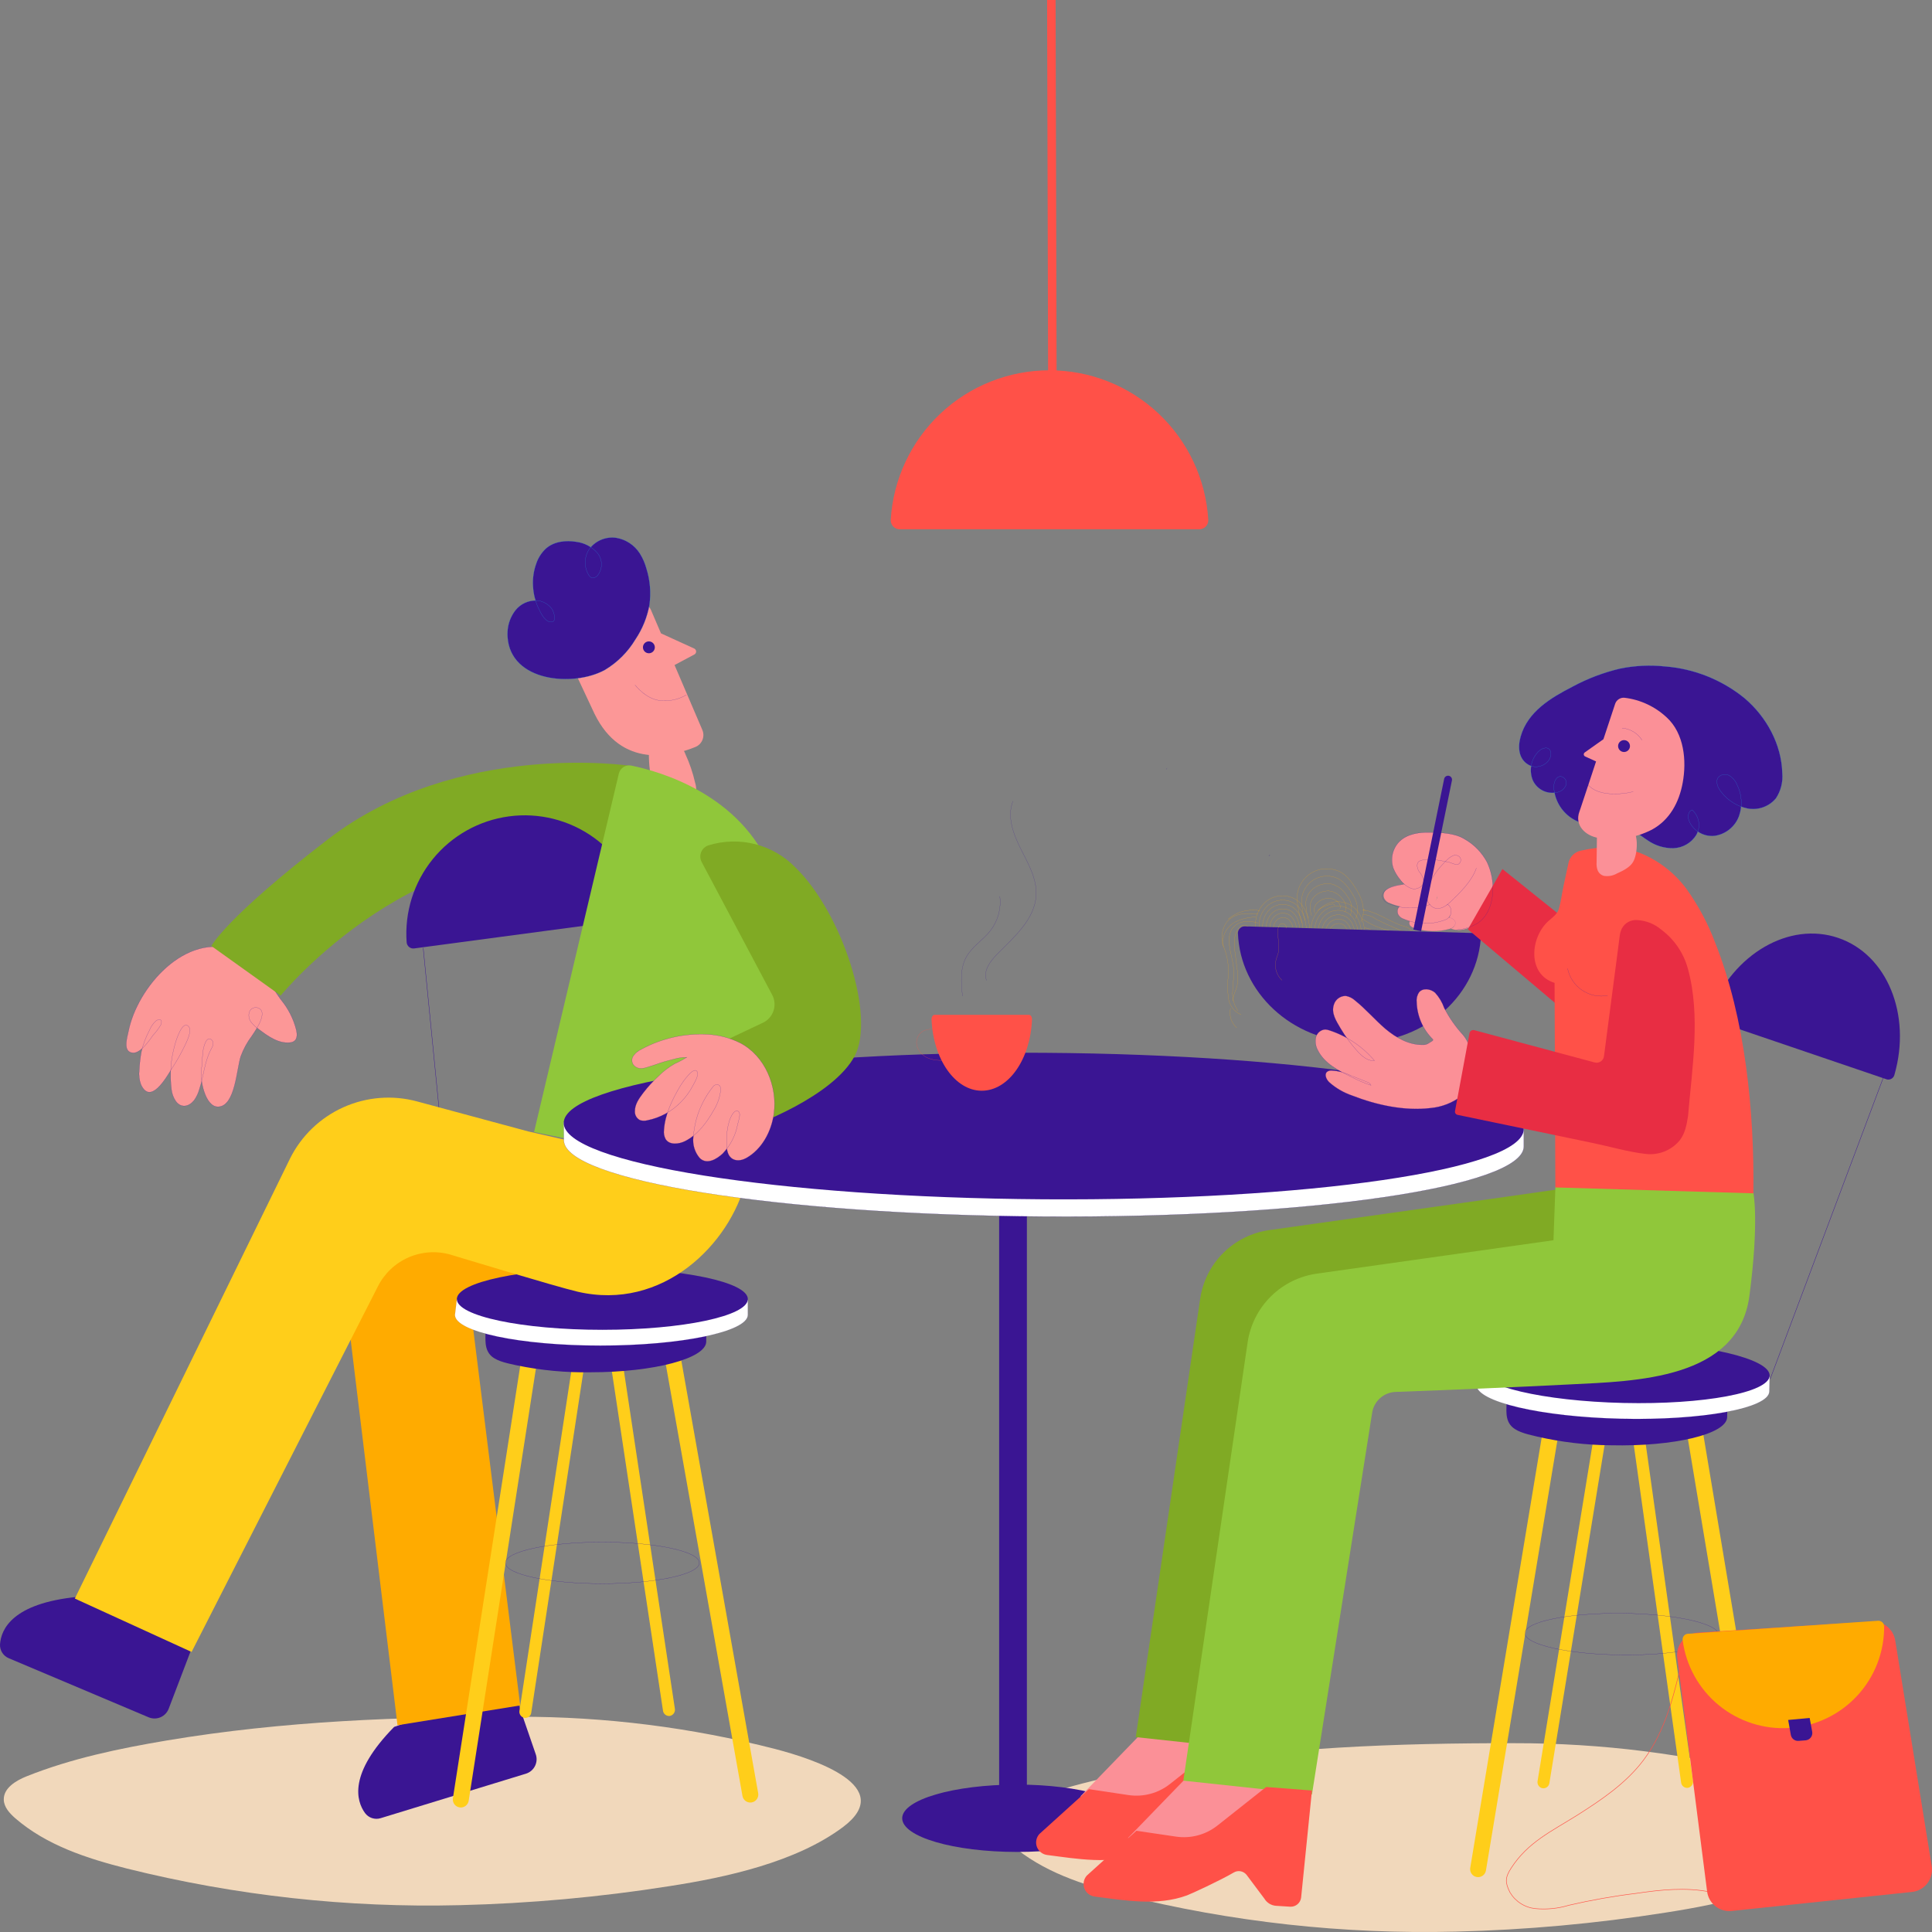 <svg width="455" height="455" viewBox="0 0 455 455" fill="none" xmlns="http://www.w3.org/2000/svg">
    <rect x="0" y="0" width="455" height="455" fill="#808080" stroke="none"/>
    <g clip-path="url(#clip0_1236_6184)">
        <path d="M211.909 124.65C211.619 124.652 211.331 124.595 211.064 124.481C210.797 124.367 210.556 124.2 210.356 123.989C210.156 123.778 210.001 123.529 209.901 123.256C209.801 122.983 209.759 122.693 209.776 122.403C210.351 112.877 214.541 103.93 221.49 97.388C228.439 90.847 237.623 87.204 247.166 87.204C256.71 87.204 265.894 90.847 272.843 97.388C279.792 103.93 283.982 112.877 284.557 122.403C284.575 122.692 284.533 122.981 284.435 123.252C284.336 123.524 284.183 123.773 283.985 123.983C283.787 124.194 283.548 124.362 283.283 124.476C283.017 124.591 282.731 124.65 282.442 124.65H211.909Z"
              fill="#FF5148"/>
        <path d="M247.602 0.003L247.853 95.295" stroke="#FF5148" stroke-width="2" stroke-miterlimit="10"/>
        <path d="M350.197 203.024C348.971 200.738 347.117 198.851 344.853 197.585C342.625 196.206 339.319 196.074 336.751 196.037C334.24 196 331.539 196.377 329.691 198.076C328.858 198.879 328.27 199.901 327.992 201.023C327.715 202.146 327.76 203.324 328.122 204.422C328.497 205.369 329.013 206.254 329.651 207.047C330.482 208.126 331.067 208.709 332.484 208.634C333.36 208.583 334.238 208.609 335.109 208.709C335.544 208.746 335.978 208.823 336.413 208.898C336.794 208.973 337.139 209.172 337.393 209.465C337.681 209.727 337.941 210.018 338.168 210.334L338.376 210.711C338.446 210.805 338.494 210.913 338.517 211.027C338.54 211.141 338.537 211.259 338.508 211.372C338.357 211.74 338.117 212.064 337.81 212.317C338.353 212.255 338.903 212.346 339.397 212.581C340.187 212.785 340.902 213.211 341.456 213.809C341.607 214.188 341.668 214.596 341.635 215.002C341.602 215.408 341.476 215.801 341.267 216.151C341.361 216.147 341.454 216.173 341.531 216.226C341.774 216.36 341.983 216.547 342.143 216.772C342.303 216.998 342.41 217.257 342.456 217.53C342.503 217.725 342.49 217.93 342.419 218.118C342.385 218.213 342.328 218.298 342.252 218.364C342.175 218.43 342.083 218.476 341.985 218.495L341.815 218.534L341.758 218.685C343.779 219.61 346.441 218.515 348.122 217.344C350.709 215.551 351.652 212.132 351.578 208.997C351.549 206.933 351.079 204.898 350.199 203.03"
              fill="#FB9097"/>
        <path d="M342.454 216.651C341.793 215.99 340.339 215.858 339.357 215.707C338.149 215.54 336.923 215.534 335.713 215.688C334.372 215.821 331.369 216.217 331.973 217.785C332.124 218.2 332.672 218.446 333.183 218.615C335.89 219.493 338.799 219.532 341.529 218.729C342.531 218.427 343.135 217.445 342.51 216.708L342.454 216.651Z"
              fill="#FB9097"/>
        <path d="M342.454 216.651C341.793 215.99 340.339 215.858 339.357 215.707C338.149 215.54 336.923 215.534 335.713 215.688C334.372 215.821 331.369 216.217 331.973 217.785C332.124 218.2 332.672 218.446 333.183 218.615C335.89 219.493 338.799 219.532 341.529 218.729C342.531 218.427 343.135 217.445 342.51 216.708L342.454 216.651Z"
              stroke="#3A1593" stroke-width="0.014" stroke-miterlimit="10"/>
        <path d="M341.435 213.5C340.68 212.499 338.984 212.31 337.829 212.064C336.416 211.831 334.976 211.825 333.561 212.046C331.974 212.253 328.5 212.839 329.198 215.199C329.327 215.499 329.52 215.767 329.765 215.983C330.01 216.198 330.3 216.356 330.614 216.445C333.717 217.765 337.212 217.826 340.359 216.615C340.649 216.513 340.914 216.349 341.134 216.134C341.355 215.92 341.526 215.659 341.636 215.372C341.745 215.084 341.791 214.776 341.769 214.469C341.748 214.162 341.66 213.863 341.511 213.594L341.435 213.496"
              fill="#FB9097"/>
        <path d="M337.828 212.065C336.423 211.813 334.985 211.807 333.579 212.046C331.992 212.236 328.499 212.84 329.197 215.2C329.327 215.494 329.52 215.756 329.761 215.968C330.002 216.18 330.287 216.337 330.595 216.428C333.708 217.754 337.215 217.822 340.377 216.617C340.666 216.513 340.929 216.348 341.148 216.133C341.367 215.917 341.536 215.656 341.644 215.369C341.751 215.081 341.795 214.774 341.772 214.468C341.749 214.161 341.66 213.864 341.51 213.596L341.434 213.498C341.29 213.251 341.062 213.063 340.792 212.969"
              stroke="#3A1593" stroke-width="0.031" stroke-miterlimit="10"/>
        <path d="M338.187 209.764C337.431 208.762 335.712 208.574 334.58 208.328C333.167 208.095 331.727 208.089 330.312 208.309C328.726 208.517 325.233 209.103 325.951 211.463C326.078 211.761 326.269 212.027 326.51 212.242C326.752 212.458 327.038 212.617 327.348 212.709C330.457 214.029 333.958 214.09 337.111 212.879C337.401 212.777 337.666 212.613 337.886 212.398C338.107 212.183 338.278 211.923 338.387 211.636C338.497 211.348 338.543 211.04 338.521 210.733C338.5 210.426 338.412 210.127 338.263 209.858L338.188 209.76"
              fill="#FB9097"/>
        <path d="M336.826 208.803C336.25 208.597 335.656 208.445 335.052 208.35" stroke="#3A1593" stroke-width="0.031"
              stroke-miterlimit="10"/>
        <path d="M330.445 208.309C328.858 208.517 324.953 209.197 325.648 211.557C325.78 211.851 325.973 212.114 326.213 212.329C326.454 212.544 326.738 212.705 327.045 212.803C330.16 214.12 333.663 214.188 336.827 212.993"
              stroke="#3A1593" stroke-width="0.031" stroke-miterlimit="10"/>
        <path d="M108.212 448.683C124.76 448.284 141.263 446.789 157.613 444.207C170.984 442.148 187.507 438.561 198.574 430.252C211.151 420.772 192.004 414.367 182.617 411.915C162.852 406.829 142.522 404.272 122.114 404.305C94.26 404.267 66.82 405.286 39.287 409.894C28.067 411.784 16.868 414.11 6.312 418.317C3.744 419.337 0.798 421.112 0.892 423.869C0.949 425.626 2.271 427.041 3.574 428.194C10.901 434.558 20.457 437.673 29.88 440.053C55.484 446.435 81.833 449.338 108.213 448.682"
              fill="#F1D8BB"/>
        <path d="M342.794 454.914C359.342 454.515 375.845 453.02 392.194 450.439C405.565 448.379 422.088 444.793 433.155 436.483C445.732 427.004 426.585 420.598 417.198 418.147C397.433 413.061 377.103 410.503 356.694 410.536C328.84 410.499 301.401 411.517 273.868 416.126C262.651 418.014 251.452 420.336 240.896 424.548C238.328 425.568 235.382 427.342 235.476 430.1C235.533 431.856 236.855 433.272 238.158 434.424C245.485 440.788 255.041 443.904 264.464 446.283C290.068 452.666 316.416 455.568 342.796 454.912"
              fill="#F1D8BB"/>
        <path d="M92.821 406.701L120.579 396.904L126.15 413.069C126.319 413.523 126.393 414.007 126.369 414.491C126.344 414.975 126.221 415.449 126.007 415.883C125.794 416.318 125.493 416.705 125.125 417.02C124.756 417.334 124.328 417.571 123.865 417.714L89.642 428.195C88.983 428.398 88.278 428.392 87.622 428.179C86.966 427.966 86.392 427.556 85.978 427.005C83.904 424.156 81.981 417.734 92.821 406.701Z"
              fill="#3A1593"/>
        <path d="M81.491 306.546L93.615 406.307L122.509 401.642L110.404 304.674L144.112 305.958C144.112 305.958 160.278 305.146 163.544 293.948L97.335 281.374L81.491 306.546Z"
              fill="#FFAB00"/>
        <path d="M122.697 320.52L106.664 423.493C106.624 423.739 106.633 423.99 106.691 424.232C106.748 424.474 106.853 424.702 106.999 424.903C107.146 425.104 107.331 425.275 107.543 425.404C107.756 425.533 107.992 425.619 108.238 425.657C108.484 425.694 108.735 425.683 108.976 425.622C109.218 425.562 109.445 425.455 109.645 425.306C109.844 425.158 110.012 424.971 110.139 424.757C110.266 424.543 110.35 424.306 110.385 424.06L126.417 320.992L122.697 320.52Z"
              fill="#FFCE1A"/>
        <path d="M160.258 319.311L178.557 422.302C178.6 422.545 178.596 422.795 178.543 423.036C178.49 423.277 178.39 423.505 178.249 423.708C178.107 423.91 177.928 424.083 177.72 424.216C177.512 424.349 177.28 424.44 177.037 424.484C176.794 424.527 176.544 424.522 176.303 424.469C176.062 424.416 175.834 424.316 175.631 424.175C175.428 424.034 175.256 423.854 175.123 423.646C174.99 423.438 174.899 423.206 174.855 422.963L156.54 319.877L160.258 319.311Z"
              fill="#FFCE1A"/>
        <path d="M146.68 321.164L158.937 402.42C159 402.806 158.909 403.201 158.682 403.519C158.456 403.837 158.113 404.053 157.728 404.12C157.356 404.161 156.982 404.057 156.686 403.827C156.39 403.598 156.194 403.263 156.141 402.892L143.884 321.541L146.68 321.164Z"
              fill="#FFCE1A"/>
        <path d="M134.746 321.633L122.338 402.871C122.304 403.061 122.307 403.256 122.348 403.444C122.39 403.633 122.468 403.811 122.578 403.969C122.689 404.127 122.83 404.262 122.993 404.365C123.156 404.468 123.337 404.538 123.528 404.571C123.713 404.596 123.901 404.584 124.081 404.536C124.262 404.487 124.431 404.404 124.578 404.289C124.726 404.175 124.85 404.033 124.942 403.87C125.034 403.708 125.092 403.528 125.114 403.343L137.54 322.029L134.746 321.633Z"
              fill="#FFCE1A"/>
        <path d="M164.7 368.069C164.7 370.77 154.465 372.96 141.852 372.96C129.24 372.96 119.021 370.77 119.021 368.069C119.021 365.369 129.238 363.178 141.852 363.178C154.467 363.178 164.7 365.369 164.7 368.069Z"
              stroke="#3A1593" stroke-width="0.041" stroke-miterlimit="10"/>
        <path d="M400.883 336.271L418.124 439.426C418.171 439.674 418.166 439.928 418.111 440.174C418.055 440.42 417.95 440.652 417.801 440.855C417.652 441.059 417.464 441.23 417.246 441.358C417.029 441.485 416.788 441.567 416.538 441.598C416.055 441.671 415.563 441.552 415.167 441.266C414.772 440.979 414.504 440.55 414.423 440.068L397.163 336.797L400.883 336.271Z"
              fill="#FFCE1A"/>
        <path d="M387.285 337.986L398.71 419.357C398.772 419.745 398.678 420.142 398.448 420.46C398.218 420.779 397.871 420.993 397.483 421.056C397.111 421.092 396.739 420.983 396.446 420.75C396.153 420.518 395.962 420.18 395.914 419.81L384.491 338.345L387.285 337.986Z"
              fill="#FFCE1A"/>
        <path d="M375.351 338.327L362.113 419.432C362.075 419.623 362.076 419.82 362.115 420.011C362.154 420.202 362.232 420.384 362.343 420.544C362.454 420.704 362.596 420.841 362.761 420.945C362.926 421.049 363.11 421.119 363.303 421.15C363.673 421.196 364.046 421.095 364.342 420.869C364.639 420.644 364.835 420.311 364.889 419.942L378.146 338.742L375.351 338.327Z"
              fill="#FFCE1A"/>
        <path d="M363.321 337.099L346.25 439.902C346.21 440.145 346.219 440.393 346.275 440.633C346.332 440.873 346.435 441.099 346.579 441.299C346.722 441.499 346.904 441.668 347.114 441.798C347.323 441.928 347.556 442.015 347.799 442.055C348.042 442.094 348.29 442.086 348.53 442.029C348.77 441.973 348.996 441.87 349.196 441.726C349.396 441.582 349.566 441.4 349.695 441.191C349.825 440.982 349.912 440.749 349.952 440.506L367.042 337.609L363.321 337.099Z"
              fill="#FFCE1A"/>
        <path d="M404.811 385.082C404.792 387.783 394.538 389.879 381.923 389.747C369.309 389.614 359.092 387.311 359.13 384.61C359.149 381.91 369.403 379.833 382.019 379.946C394.632 380.078 404.829 382.383 404.811 385.082Z"
              stroke="#3A1593" stroke-width="0.041" stroke-miterlimit="10"/>
        <path d="M266.558 428.214C266.558 432.595 254.454 436.145 239.516 436.145C224.597 436.145 212.474 432.594 212.474 428.214C212.474 423.833 224.598 420.282 239.516 420.282C254.454 420.282 266.558 423.833 266.558 428.214Z"
              fill="#3A1593"/>
        <path d="M268.88 408.159L254.434 423.077L268.88 426.797C268.88 426.797 287.988 424.475 288.464 424.475C288.917 424.475 296.377 414.221 296.377 414.221L296.848 405.837L268.88 408.159Z"
              fill="#FB9097"/>
        <path d="M287.01 411.067L297.797 411.898L295.247 437.089C295.177 437.71 294.872 438.281 294.394 438.685C293.917 439.089 293.303 439.295 292.679 439.261L289.355 439.053C288.793 439.017 288.25 438.845 287.77 438.552C287.29 438.259 286.888 437.854 286.598 437.373L282.386 431.745C282.032 431.306 281.53 431.011 280.975 430.914C280.419 430.817 279.847 430.924 279.365 431.216C276.155 433.105 269.3 436.259 268.356 436.598C261.406 439.147 253.796 437.787 246.601 436.863C246.062 436.793 245.552 436.577 245.127 436.238C244.703 435.899 244.379 435.45 244.192 434.939C244.005 434.429 243.962 433.877 244.067 433.343C244.172 432.81 244.421 432.316 244.788 431.915L256.457 421.358L265.786 422.756C267.502 423.008 269.251 422.906 270.927 422.458C272.602 422.01 274.169 421.224 275.53 420.149L287.01 411.067Z"
              fill="#FF5148"/>
        <path d="M406.832 330.269L406.756 333.762C406.658 337.747 394.198 340.712 379.374 340.372C373.538 340.327 367.725 339.643 362.038 338.332C360.206 337.879 357.638 337.406 356.184 336.104C354.352 334.462 354.805 331.949 354.843 329.778"
              fill="#3A1593"/>
        <path d="M350.537 323.329C355.825 320.878 368.006 319.345 382.113 319.666C397.013 320.024 409.684 322.313 414.329 325.218"
              fill="white"/>
        <path d="M350.537 323.329C355.825 320.878 368.006 319.345 382.113 319.666C397.013 320.024 409.684 322.313 414.329 325.218"
              stroke="#3A1593" stroke-width="0.014" stroke-miterlimit="10"/>
        <path d="M416.765 324.211L416.69 327.705C416.592 331.689 400.714 334.56 381.791 334.125C362.888 333.691 347.61 330.105 347.705 326.119L348.253 322.399L363.568 320.241"
              fill="white"/>
        <path d="M416.765 324.211L416.69 327.705C416.592 331.689 400.714 334.56 381.791 334.125C362.888 333.691 347.61 330.105 347.705 326.119L348.253 322.399L363.568 320.241"
              stroke="#3A1593" stroke-width="0.014" stroke-miterlimit="10"/>
        <path d="M360.187 180.232C357.601 178.91 357.393 176.002 358.11 173.491C359.773 167.58 365.211 164.351 370.31 161.724C373.868 159.801 377.665 158.36 381.603 157.438C385.082 156.737 388.648 156.571 392.178 156.948C399.009 157.486 405.516 160.088 410.836 164.407C416.033 168.806 419.58 175.303 419.749 182.101C419.93 184.192 419.398 186.282 418.238 188.03C417.438 188.983 416.399 189.706 415.227 190.124C414.055 190.542 412.793 190.641 411.57 190.409C409.116 189.906 406.924 188.539 405.392 186.557C404.562 185.556 403.901 184.064 404.693 183.044C405.02 182.694 405.456 182.466 405.93 182.397C406.404 182.329 406.887 182.424 407.299 182.667C408.113 183.175 408.742 183.931 409.094 184.824C409.665 185.964 409.999 187.207 410.077 188.479C410.155 189.751 409.975 191.026 409.547 192.226C409.099 193.422 408.342 194.479 407.353 195.288C406.365 196.097 405.18 196.631 403.919 196.835C402.653 196.997 401.369 196.741 400.262 196.107C399.154 195.474 398.284 194.496 397.782 193.323C397.423 192.378 397.555 191.019 398.518 190.736C399.325 191.462 399.862 192.44 400.04 193.51C400.218 194.581 400.027 195.68 399.499 196.628C398.931 197.551 398.145 198.32 397.209 198.867C396.274 199.414 395.219 199.723 394.136 199.766C391.958 199.808 389.823 199.161 388.037 197.916C386.337 196.837 384.807 195.366 382.862 194.856C381.7 194.626 380.512 194.556 379.332 194.648C376.084 194.724 372.647 194.422 369.965 192.589C368.818 191.796 367.862 190.758 367.166 189.549C366.471 188.34 366.053 186.992 365.944 185.602C365.846 184.374 366.398 182.788 367.607 182.864C367.818 182.902 368.019 182.983 368.197 183.102C368.375 183.222 368.527 183.377 368.642 183.558C368.758 183.739 368.834 183.942 368.867 184.154C368.9 184.366 368.889 184.582 368.834 184.79C368.692 185.206 368.451 185.581 368.132 185.884C367.813 186.186 367.425 186.407 367.003 186.527C365.842 186.865 364.599 186.776 363.498 186.277C362.396 185.779 361.51 184.903 360.997 183.808C360.53 182.687 360.397 181.455 360.615 180.26C360.833 179.065 361.393 177.959 362.227 177.076C362.926 176.321 364.228 175.735 364.928 176.509C365.074 176.7 365.177 176.92 365.229 177.155C365.282 177.39 365.282 177.634 365.23 177.869C364.909 180.003 362.113 181.212 360.187 180.229"
              fill="#3A1593"/>
        <path d="M360.187 180.232C357.601 178.91 357.393 176.002 358.11 173.491C359.773 167.58 365.211 164.351 370.31 161.724C373.868 159.801 377.665 158.36 381.603 157.438C385.082 156.737 388.648 156.571 392.178 156.948C399.009 157.486 405.516 160.088 410.836 164.407C416.033 168.806 419.58 175.303 419.749 182.101C419.93 184.192 419.398 186.282 418.238 188.03C417.438 188.983 416.399 189.706 415.227 190.124C414.055 190.542 412.793 190.641 411.57 190.409C409.116 189.906 406.924 188.539 405.392 186.557C404.562 185.556 403.901 184.064 404.693 183.044C405.02 182.694 405.456 182.466 405.93 182.397C406.404 182.329 406.887 182.424 407.299 182.667C408.113 183.175 408.742 183.931 409.094 184.824C409.665 185.964 409.999 187.207 410.077 188.479C410.155 189.751 409.975 191.026 409.547 192.226C409.099 193.422 408.342 194.479 407.353 195.288C406.365 196.097 405.18 196.631 403.919 196.835C402.653 196.997 401.369 196.741 400.262 196.107C399.154 195.474 398.284 194.496 397.782 193.323C397.423 192.378 397.555 191.019 398.518 190.736C399.325 191.462 399.862 192.44 400.04 193.51C400.218 194.581 400.027 195.68 399.499 196.628C398.931 197.551 398.145 198.32 397.209 198.867C396.274 199.414 395.219 199.723 394.136 199.766C391.958 199.808 389.823 199.161 388.037 197.916C386.337 196.837 384.807 195.366 382.862 194.856C381.7 194.626 380.512 194.556 379.332 194.648C376.084 194.724 372.647 194.422 369.965 192.589C368.818 191.796 367.862 190.758 367.166 189.549C366.471 188.34 366.053 186.992 365.944 185.602C365.846 184.374 366.398 182.788 367.607 182.864C367.818 182.902 368.019 182.983 368.197 183.102C368.375 183.222 368.527 183.377 368.642 183.558C368.758 183.739 368.834 183.942 368.867 184.154C368.9 184.366 368.889 184.582 368.834 184.79C368.692 185.206 368.451 185.581 368.132 185.884C367.813 186.186 367.425 186.407 367.003 186.527C365.842 186.865 364.599 186.776 363.498 186.277C362.396 185.779 361.51 184.903 360.997 183.808C360.53 182.687 360.397 181.455 360.615 180.26C360.833 179.065 361.393 177.959 362.227 177.076C362.926 176.321 364.228 175.735 364.928 176.509C365.074 176.7 365.177 176.92 365.229 177.155C365.282 177.39 365.282 177.634 365.23 177.869C364.908 180.006 362.113 181.215 360.187 180.232Z"
              stroke="#24ADEC" stroke-width="0.031" stroke-miterlimit="10"/>
        <path d="M63.891 231.946C64.589 233.157 65.351 234.33 66.176 235.458C67.895 237.54 69.127 239.978 69.783 242.597C69.991 243.522 70.047 244.693 69.234 245.222C68.956 245.398 68.638 245.501 68.309 245.524C65.608 245.826 63.134 244.053 60.963 242.408C60.298 241.952 59.701 241.406 59.188 240.784C58.936 240.466 58.758 240.096 58.666 239.701C58.575 239.306 58.572 238.895 58.66 238.499C58.763 238.108 59.007 237.768 59.345 237.545C59.683 237.322 60.091 237.231 60.492 237.29C63.531 237.989 60.151 242.71 59.302 243.994C58.214 245.44 57.343 247.037 56.715 248.734C55.714 251.661 55.431 260.536 51.389 260.65C48.252 260.748 47.027 254.003 47.424 251.869C47.816 249.697 47.424 247.431 48.444 245.373C48.803 244.655 49.388 244.316 49.935 244.995C50.578 245.77 49.917 246.676 49.595 247.337C48.084 250.339 47.971 253.514 46.933 256.589C46.677 257.496 46.268 258.352 45.724 259.12C44.534 260.612 42.721 261.066 41.437 259.385C40.858 258.549 40.494 257.582 40.38 256.571C39.933 252.967 40.228 249.311 41.249 245.826C41.438 245.108 43.024 239.915 44.497 241.842C45.233 242.822 43.968 245.316 43.534 246.242C42.62 248.131 41.586 249.961 40.437 251.718C39.209 253.679 35.436 260.405 33.181 255.381C32.789 254.301 32.66 253.142 32.803 252.001C32.868 250.531 33.039 249.067 33.313 247.62C33.715 245.925 34.33 244.287 35.146 242.747C35.486 241.874 36.015 241.088 36.694 240.443C37.525 239.839 38.394 240.051 37.903 241.312C37.391 242.187 36.784 243.004 36.093 243.746C35.167 245.031 33.128 248.07 31.316 247.957C28.823 247.787 29.956 244.35 30.237 242.956C32.279 232.568 43.703 219.369 55.449 223.841C57.797 224.806 59.857 226.359 61.431 228.351C62.342 229.48 63.162 230.68 63.882 231.939"
              fill="#FC9797"/>
        <path d="M63.891 231.946C64.589 233.157 65.351 234.33 66.176 235.458C67.895 237.54 69.127 239.978 69.783 242.597C69.991 243.522 70.047 244.693 69.234 245.222C68.956 245.398 68.638 245.501 68.309 245.524C65.608 245.826 63.134 244.053 60.963 242.408C60.298 241.952 59.701 241.406 59.188 240.784C58.936 240.466 58.758 240.096 58.666 239.701C58.575 239.306 58.572 238.895 58.66 238.499C58.763 238.108 59.007 237.768 59.345 237.545C59.683 237.322 60.091 237.231 60.492 237.29C63.531 237.989 60.151 242.71 59.302 243.994C58.214 245.44 57.343 247.037 56.715 248.734C55.714 251.661 55.431 260.536 51.389 260.65C48.252 260.748 47.027 254.003 47.424 251.869C47.816 249.697 47.424 247.431 48.444 245.373C48.803 244.655 49.388 244.316 49.935 244.995C50.578 245.77 49.917 246.676 49.595 247.337C48.084 250.339 47.971 253.514 46.933 256.589C46.677 257.496 46.268 258.352 45.724 259.12C44.534 260.612 42.721 261.066 41.437 259.385C40.858 258.549 40.494 257.582 40.38 256.571C39.933 252.967 40.228 249.311 41.249 245.826C41.438 245.108 43.024 239.915 44.497 241.842C45.233 242.822 43.968 245.316 43.534 246.242C42.62 248.131 41.586 249.961 40.437 251.718C39.209 253.679 35.436 260.405 33.181 255.381C32.789 254.301 32.66 253.142 32.803 252.001C32.868 250.531 33.039 249.067 33.313 247.62C33.715 245.925 34.33 244.287 35.146 242.747C35.486 241.874 36.015 241.088 36.694 240.443C37.525 239.839 38.394 240.051 37.903 241.312C37.391 242.187 36.784 243.004 36.093 243.746C35.167 245.031 33.128 248.07 31.316 247.957C28.823 247.787 29.956 244.35 30.237 242.956C32.279 232.568 43.703 219.369 55.449 223.841C57.797 224.806 59.857 226.359 61.431 228.351C62.345 229.482 63.168 230.684 63.891 231.946Z"
              stroke="#3A1593" stroke-width="0.031" stroke-miterlimit="10"/>
        <path d="M148.606 180.38C148.606 180.38 107.813 174.148 77.28 197.62C53.032 216.277 49.784 222.792 49.784 222.792L66.1 234.461C66.1 234.461 99.186 193.899 142.544 202.755L148.606 180.38Z"
              fill="#80AA24"/>
        <path d="M149.569 216.412C149.784 216.385 149.991 216.315 150.178 216.205C150.365 216.094 150.527 215.947 150.654 215.772C150.782 215.597 150.872 215.397 150.919 215.185C150.966 214.974 150.97 214.755 150.929 214.542C149.566 207.57 145.592 201.381 139.82 197.24C134.048 193.099 126.913 191.317 119.871 192.26C112.83 193.203 106.414 196.798 101.934 202.311C97.455 207.825 95.249 214.841 95.768 221.926C95.784 222.141 95.844 222.35 95.945 222.541C96.045 222.732 96.184 222.9 96.352 223.034C96.521 223.169 96.715 223.268 96.923 223.324C97.131 223.38 97.349 223.393 97.562 223.361L149.569 216.412Z"
              fill="#3A1593"/>
        <path d="M444.393 254.214C444.585 254.257 444.784 254.261 444.978 254.227C445.172 254.192 445.357 254.119 445.523 254.011C445.688 253.904 445.83 253.765 445.941 253.602C446.052 253.439 446.129 253.255 446.168 253.062C450.188 238.994 444.468 224.812 432.911 220.883C421.353 216.938 408.154 224.699 402.791 238.295C402.701 238.472 402.648 238.665 402.635 238.862C402.622 239.06 402.649 239.258 402.714 239.445C402.779 239.631 402.881 239.803 403.014 239.95C403.148 240.096 403.309 240.214 403.489 240.297L444.393 254.214Z"
              fill="#3A1593"/>
        <path d="M308.875 220.566C308.611 219.315 308.691 218.016 309.107 216.807C309.523 215.598 310.26 214.525 311.239 213.702C312.23 212.904 313.446 212.436 314.717 212.366C315.987 212.296 317.248 212.626 318.321 213.31C320.624 214.839 321.459 217.842 321.493 220.58"
              stroke="#FFAB00" stroke-width="0.031" stroke-miterlimit="10"/>
        <path d="M309.709 220.58C309.476 219.485 309.542 218.348 309.901 217.288C310.26 216.228 310.898 215.284 311.748 214.556C312.619 213.859 313.685 213.45 314.798 213.386C315.911 213.322 317.017 213.605 317.962 214.197C319.944 215.557 320.681 218.181 320.719 220.598"
              stroke="#FFAB00" stroke-width="0.031" stroke-miterlimit="10"/>
        <path d="M310.521 220.598C310.32 219.655 310.376 218.676 310.681 217.763C310.987 216.849 311.531 216.033 312.258 215.401C312.999 214.8 313.911 214.448 314.863 214.394C315.815 214.34 316.76 214.586 317.564 215.099C319.264 216.27 319.887 218.531 319.944 220.613"
              stroke="#FFAB00" stroke-width="0.031" stroke-miterlimit="10"/>
        <path d="M311.351 220.634C311.188 219.843 311.237 219.024 311.492 218.257C311.747 217.491 312.201 216.806 312.806 216.272C313.419 215.772 314.175 215.479 314.966 215.435C315.756 215.39 316.54 215.598 317.206 216.026C318.622 217.007 319.131 218.897 319.167 220.653"
              stroke="#FFAB00" stroke-width="0.031" stroke-miterlimit="10"/>
        <path d="M312.164 220.654C312.03 220.016 312.066 219.354 312.268 218.735C312.47 218.115 312.832 217.56 313.316 217.124C313.801 216.72 314.402 216.483 315.032 216.449C315.662 216.415 316.285 216.585 316.81 216.934C317.343 217.394 317.762 217.971 318.034 218.62C318.306 219.268 318.424 219.971 318.379 220.673"
              stroke="#FFAB00" stroke-width="0.031" stroke-miterlimit="10"/>
        <path d="M312.995 220.692C312.897 220.21 312.923 219.71 313.072 219.241C313.221 218.771 313.487 218.348 313.845 218.01C314.201 217.701 314.649 217.517 315.12 217.486C315.59 217.455 316.058 217.58 316.451 217.84C316.846 218.202 317.155 218.648 317.354 219.145C317.553 219.641 317.639 220.177 317.604 220.711"
              stroke="#FFAB00" stroke-width="0.031" stroke-miterlimit="10"/>
        <path d="M295.828 219.165C295.562 217.917 295.639 216.62 296.052 215.413C296.464 214.206 297.196 213.133 298.17 212.309C299.164 211.512 300.382 211.044 301.654 210.969C302.926 210.895 304.19 211.218 305.271 211.893C307.555 213.442 308.387 216.426 308.443 219.183"
              stroke="#FFAB00" stroke-width="0.031" stroke-miterlimit="10"/>
        <path d="M296.66 219.183C296.427 218.088 296.494 216.951 296.852 215.891C297.211 214.831 297.85 213.887 298.7 213.159C299.57 212.462 300.636 212.053 301.749 211.989C302.862 211.925 303.968 212.208 304.913 212.8C306.896 214.161 307.632 216.785 307.67 219.202"
              stroke="#FFAB00" stroke-width="0.031" stroke-miterlimit="10"/>
        <path d="M297.471 219.202C297.27 218.259 297.326 217.28 297.631 216.367C297.937 215.453 298.482 214.637 299.209 214.005C299.95 213.404 300.861 213.052 301.813 212.998C302.765 212.944 303.71 213.19 304.515 213.703C306.214 214.874 306.838 217.135 306.895 219.217"
              stroke="#FFAB00" stroke-width="0.031" stroke-miterlimit="10"/>
        <path d="M298.302 219.239C298.139 218.448 298.188 217.628 298.443 216.862C298.698 216.096 299.152 215.411 299.757 214.876C300.37 214.376 301.126 214.083 301.917 214.039C302.707 213.995 303.491 214.202 304.157 214.631C305.573 215.612 306.084 217.501 306.118 219.257"
              stroke="#FFAB00" stroke-width="0.031" stroke-miterlimit="10"/>
        <path d="M299.114 219.258C298.98 218.62 299.016 217.958 299.218 217.338C299.421 216.719 299.782 216.163 300.267 215.727C300.751 215.323 301.352 215.086 301.982 215.052C302.612 215.018 303.236 215.189 303.761 215.538C304.293 215.998 304.712 216.575 304.984 217.224C305.256 217.872 305.374 218.575 305.329 219.277"
              stroke="#FFAB00" stroke-width="0.031" stroke-miterlimit="10"/>
        <path d="M299.945 219.296C299.844 218.815 299.867 218.316 300.012 217.847C300.157 217.378 300.42 216.953 300.776 216.614C301.132 216.305 301.58 216.122 302.05 216.091C302.521 216.06 302.989 216.184 303.382 216.444C303.776 216.807 304.085 217.253 304.287 217.749C304.49 218.245 304.58 218.779 304.553 219.314"
              stroke="#FFAB00" stroke-width="0.031" stroke-miterlimit="10"/>
        <path d="M320.453 217.147C321.7 214.805 320.944 212.011 319.66 209.858C318.47 207.857 316.959 205.591 314.618 204.93C313.439 204.544 312.179 204.479 310.967 204.741C309.755 205.004 308.635 205.584 307.722 206.423C306.809 207.261 306.135 208.328 305.771 209.513C305.406 210.699 305.364 211.96 305.648 213.167C305.816 214.617 306.152 216.043 306.649 217.416"
              stroke="#FFAB00" stroke-width="0.031" stroke-miterlimit="10"/>
        <path d="M319.227 216.372C320.228 214.446 319.586 212.198 318.472 210.479C317.47 208.874 316.187 207.099 314.204 206.571C313.223 206.276 312.182 206.239 311.182 206.462C310.182 206.686 309.256 207.163 308.494 207.848C307.731 208.532 307.158 209.401 306.828 210.372C306.499 211.342 306.424 212.381 306.612 213.388C306.734 214.558 306.994 215.71 307.387 216.82"
              stroke="#FFAB00" stroke-width="0.031" stroke-miterlimit="10"/>
        <path d="M317.999 215.598C318.299 214.853 318.392 214.041 318.269 213.247C318.146 212.453 317.812 211.707 317.301 211.087C316.531 209.736 315.285 208.719 313.807 208.236C310.313 207.481 306.99 210.219 307.594 213.618C307.648 214.515 307.832 215.4 308.141 216.243"
              stroke="#FFAB00" stroke-width="0.031" stroke-miterlimit="10"/>
        <path d="M316.771 214.804C316.969 214.278 317.015 213.708 316.905 213.157C316.795 212.607 316.533 212.098 316.148 211.689C315.48 210.778 314.51 210.135 313.411 209.876C310.786 209.483 308.293 211.462 308.576 213.822C308.567 214.442 308.676 215.057 308.897 215.636"
              stroke="#FFAB00" stroke-width="0.031" stroke-miterlimit="10"/>
        <path d="M315.563 214.03C315.661 213.717 315.655 213.38 315.546 213.07C315.437 212.761 315.231 212.494 314.959 212.311C314.414 211.857 313.741 211.586 313.033 211.536C311.277 211.499 309.559 212.726 309.539 214.048C309.49 214.386 309.53 214.731 309.653 215.049"
              stroke="#FFAB00" stroke-width="0.031" stroke-miterlimit="10"/>
        <path d="M314.335 213.237C314.317 212.158 310.124 214.143 310.407 214.426" stroke="#FFAB00" stroke-width="0.031"
              stroke-miterlimit="10"/>
        <path d="M296.358 217.402C295.266 217.027 294.102 216.91 292.958 217.062C292.388 217.144 291.841 217.342 291.35 217.644C290.86 217.946 290.436 218.346 290.107 218.818C289.629 219.676 289.406 220.652 289.464 221.632C289.521 223.898 290.39 226.07 290.543 228.336C290.641 229.998 290.354 231.659 290.298 233.321C290.156 234.995 290.589 236.667 291.526 238.061"
              stroke="#FFAB00" stroke-width="0.031" stroke-miterlimit="10"/>
        <path d="M296.281 215.227C294.962 215.086 293.631 215.105 292.316 215.284C290.994 215.464 289.785 216.122 288.916 217.135C287.924 218.58 287.544 220.358 287.859 222.083C288.011 222.605 288.201 223.117 288.426 223.612C289.115 225.549 289.404 227.605 289.276 229.656C289.078 231.413 289.078 233.186 289.276 234.943C289.378 235.821 289.711 236.656 290.242 237.363C290.773 238.069 291.482 238.622 292.297 238.964"
              stroke="#FFAB00" stroke-width="0.031" stroke-miterlimit="10"/>
        <path d="M332.54 219.579C332.392 219.231 332.161 218.924 331.869 218.684C331.576 218.444 331.23 218.278 330.859 218.201C327.573 217.332 324.78 214.99 321.436 214.367C321.172 214.33 321.115 214.269 320.848 214.254C321.093 214.311 321.357 214.386 321.603 214.462"
              stroke="#FFAB00" stroke-width="0.031" stroke-miterlimit="10"/>
        <path d="M321.04 215.386C322.165 215.43 323.248 215.826 324.137 216.519C326.568 217.742 329.065 218.833 331.615 219.786"
              stroke="#FFAB00" stroke-width="0.031" stroke-miterlimit="10"/>
        <path d="M320.941 216.463C322.723 217.691 324.722 218.568 326.832 219.05C327.422 219.167 327.959 219.471 328.362 219.919"
              stroke="#FFAB00" stroke-width="0.031" stroke-miterlimit="10"/>
        <path d="M289.238 216.449C290.255 215.597 291.447 214.979 292.729 214.636C294.011 214.294 295.352 214.236 296.659 214.466"
              stroke="#FFAB00" stroke-width="0.031" stroke-miterlimit="10"/>
        <path d="M288.142 223.012C288.036 222.287 288.023 221.551 288.105 220.822C288.276 220.022 288.624 219.271 289.124 218.623C289.624 217.976 290.263 217.45 290.994 217.083C292.471 216.381 294.08 216.002 295.715 215.969"
              stroke="#FFAB00" stroke-width="0.031" stroke-miterlimit="10"/>
        <path d="M293.223 218.169C293.01 218.157 292.797 218.187 292.596 218.259C292.395 218.331 292.211 218.442 292.054 218.587C291.897 218.731 291.771 218.906 291.683 219.1C291.595 219.294 291.547 219.504 291.542 219.718C292.033 233.673 304.157 245.079 319.397 245.513C334.637 245.966 347.402 235.278 348.706 221.379C348.714 221.166 348.678 220.953 348.602 220.754C348.526 220.554 348.411 220.373 348.262 220.219C348.114 220.066 347.936 219.944 347.74 219.861C347.543 219.778 347.332 219.736 347.119 219.736L293.223 218.169Z"
              fill="#3A1593"/>
        <path d="M165.413 171.918L158.861 156.621L163.544 154.128C163.67 154.058 163.775 153.953 163.845 153.827C163.916 153.7 163.95 153.557 163.944 153.412C163.938 153.268 163.892 153.127 163.812 153.007C163.731 152.887 163.619 152.791 163.487 152.731L155.669 149.162L153.27 143.573C153.078 143.136 152.728 142.789 152.29 142.6C151.852 142.411 151.36 142.394 150.91 142.553L133.272 148.955C133.029 149.044 132.807 149.184 132.621 149.364C132.434 149.544 132.288 149.761 132.19 150C132.092 150.24 132.046 150.498 132.053 150.757C132.061 151.016 132.122 151.27 132.233 151.504L139.994 168.065C146.358 181.152 158.35 178.13 163.77 175.92C164.142 175.768 164.48 175.542 164.765 175.258C165.05 174.973 165.275 174.634 165.428 174.262C165.581 173.89 165.658 173.49 165.655 173.088C165.653 172.685 165.57 172.287 165.412 171.917"
              fill="#FC9797"/>
        <path d="M154.215 152.451C154.215 152.727 154.133 152.997 153.979 153.227C153.825 153.457 153.607 153.636 153.352 153.742C153.097 153.848 152.816 153.875 152.545 153.821C152.273 153.767 152.025 153.634 151.829 153.439C151.634 153.243 151.501 152.994 151.447 152.723C151.393 152.452 151.42 152.171 151.526 151.916C151.632 151.661 151.811 151.443 152.041 151.289C152.271 151.135 152.541 151.053 152.817 151.053C153.001 151.053 153.183 151.089 153.352 151.159C153.522 151.229 153.676 151.332 153.806 151.462C153.936 151.592 154.039 151.746 154.109 151.916C154.179 152.085 154.215 152.267 154.215 152.451Z"
              fill="#3A1593"/>
        <path d="M149.55 161.303C149.55 161.303 152.345 165.023 156.084 165.023C158.045 165.127 159.991 164.64 161.673 163.626"
              stroke="#3A1593" stroke-width="0.031" stroke-miterlimit="10"/>
        <path d="M153.799 185.254C154.073 186.376 154.64 187.405 155.441 188.238C156.401 189.005 157.576 189.454 158.803 189.521C160.71 189.729 162.995 189.219 163.731 187.444C164.037 186.44 164.03 185.367 163.713 184.366C163.185 182.032 162.413 179.759 161.409 177.586C161.075 176.671 160.469 175.881 159.672 175.32C159.217 175.098 158.734 174.94 158.236 174.849C157.386 174.697 156.537 174.565 155.668 174.49C153.118 174.244 152.704 175.396 152.816 177.511C152.802 180.125 153.132 182.729 153.797 185.258"
              fill="#FC9797"/>
        <path d="M175.649 276.854C184.505 256.818 189.17 223.715 181.711 205.058C174.496 187.062 155.405 181.68 148.682 180.302C148.043 180.174 147.379 180.3 146.83 180.652C146.281 181.005 145.891 181.556 145.74 182.19L125.775 266.6L175.649 276.854Z"
              fill="#90C73A"/>
        <path d="M191.19 266.849L191.227 266.698" stroke="#3A1593" stroke-width="0.031" stroke-miterlimit="10"/>
        <path d="M186.432 270.207C186.363 270.129 186.27 270.076 186.167 270.057" stroke="#3A1593" stroke-width="0.031"
              stroke-miterlimit="10"/>
        <path d="M18.266 376.076L45.856 386.348L39.757 402.344C39.594 402.801 39.34 403.22 39.01 403.575C38.68 403.93 38.281 404.215 37.837 404.411C37.394 404.607 36.915 404.711 36.43 404.716C35.945 404.721 35.464 404.627 35.016 404.44L2.063 390.522C1.428 390.258 0.889 389.804 0.521 389.223C0.152 388.642 -0.028 387.961 0.004 387.274C0.23 383.744 2.875 377.587 18.266 376.076Z"
              fill="#3A1593"/>
        <path d="M99.665 223.242L103.386 261.01" stroke="#3A1593" stroke-width="0.083" stroke-miterlimit="10"/>
        <path d="M166.324 312.454V315.947C166.324 319.932 153.936 323.18 139.111 323.18C133.278 323.284 127.451 322.74 121.738 321.556C119.888 321.141 117.3 320.706 115.827 319.46C113.957 317.855 114.356 315.341 114.356 313.153"
              fill="#3A1593"/>
        <path d="M176.12 306.17V309.662C176.12 313.647 160.314 316.895 141.392 316.895C122.47 316.895 107.136 313.648 107.136 309.662L107.589 305.942L111.856 305.299"
              fill="white"/>
        <path d="M176.12 306.17V309.662C176.12 313.647 160.314 316.895 141.392 316.895C122.47 316.895 107.136 313.648 107.136 309.662L107.589 305.942L111.856 305.299"
              stroke="#3A1593" stroke-width="0.014" stroke-miterlimit="10"/>
        <path d="M173.684 307.253C168.964 304.458 156.292 302.436 141.374 302.436C128.174 302.436 116.71 304.023 110.989 306.326"
              fill="white"/>
        <path d="M173.684 307.253C168.964 304.458 156.292 302.436 141.374 302.436C128.174 302.436 116.71 304.023 110.989 306.326"
              stroke="#3A1593" stroke-width="0.014" stroke-miterlimit="10"/>
        <path d="M176.12 305.947C176.12 309.931 160.787 313.18 141.864 313.18C122.941 313.18 107.589 309.931 107.589 305.947C107.589 301.963 122.942 298.71 141.864 298.71C160.786 298.71 176.12 301.958 176.12 305.943"
              fill="#3A1593"/>
        <path d="M416.764 323.968C416.666 327.953 401.26 330.842 382.338 330.408C363.435 329.974 348.157 326.388 348.251 322.402C348.349 318.398 363.756 315.528 382.677 315.962C401.599 316.396 416.858 319.982 416.764 323.968Z"
              fill="#3A1593"/>
        <path d="M241.838 267.854H235.305V426.344H241.838V267.854Z" fill="#3A1593"/>
        <path d="M274.754 181.194L274.83 180.893" stroke="#3A1593" stroke-width="0.031" stroke-miterlimit="10"/>
        <path d="M392.517 168.956C389.789 166.398 386.316 164.778 382.603 164.33C382.124 164.279 381.641 164.393 381.236 164.655C380.83 164.916 380.527 165.308 380.375 165.766L377.618 174.094L373.218 177.21C373.139 177.265 373.076 177.341 373.036 177.429C372.996 177.517 372.98 177.614 372.99 177.711C373 177.807 373.036 177.899 373.093 177.976C373.15 178.054 373.227 178.116 373.316 178.154L375.884 179.325L374.222 184.367C373.633 186.085 373.07 187.822 372.504 189.541C372.315 190.07 372.163 190.637 371.956 191.165C370.785 194.357 373.372 196.83 376.356 197.321C380.676 198.073 385.125 197.397 389.027 195.395C393.239 193.111 395.448 188.937 396.283 184.367C397.246 179.155 396.642 172.753 392.525 168.958"
              fill="#FB9097"/>
        <path d="M383.868 175.703C383.868 175.979 383.786 176.249 383.632 176.479C383.479 176.709 383.261 176.888 383.005 176.994C382.75 177.1 382.469 177.127 382.198 177.073C381.927 177.019 381.678 176.886 381.483 176.691C381.287 176.495 381.154 176.246 381.1 175.975C381.046 175.704 381.074 175.423 381.18 175.168C381.285 174.913 381.464 174.694 381.694 174.541C381.924 174.387 382.194 174.305 382.471 174.305C382.654 174.305 382.836 174.341 383.006 174.411C383.176 174.481 383.33 174.584 383.46 174.714C383.589 174.844 383.692 174.998 383.762 175.168C383.832 175.337 383.868 175.519 383.868 175.703Z"
              fill="#3A1593"/>
        <path d="M381.998 171.456C382.953 171.537 383.876 171.839 384.695 172.337C385.514 172.835 386.207 173.516 386.719 174.326"
              stroke="#3A1593" stroke-width="0.031" stroke-miterlimit="10"/>
        <path d="M373.859 184.647C375.105 186.271 377.315 186.838 379.373 186.952C381.145 187.048 382.921 186.876 384.642 186.442"
              stroke="#3A1593" stroke-width="0.031" stroke-miterlimit="10"/>
        <path d="M400.807 294.894C398.201 314.684 373.953 315.025 358.657 315.799C344.928 316.498 331.2 317.045 317.471 317.555C316.128 317.607 314.845 318.122 313.839 319.014C312.834 319.906 312.169 321.119 311.957 322.446L297.795 412.37L267.485 409.103L282.647 305.889C283.245 301.779 285.164 297.975 288.114 295.052C291.064 292.13 294.886 290.246 299.001 289.687L354.653 281.85L372.5 279.301L400.807 294.894Z"
              fill="#80AA24"/>
        <path d="M280.079 417.96L265.633 432.878L280.079 436.599C280.079 436.599 299.19 434.276 299.662 434.276C300.115 434.276 307.574 424.022 307.574 424.022L308.047 415.635L280.079 417.96Z"
              fill="#FB9097"/>
        <path d="M412.931 280.902C412.931 280.902 414.328 287.435 412.005 305.148C409.399 324.919 385.152 325.26 369.855 326.034C356.127 326.733 342.398 327.299 328.649 327.809C327.312 327.861 326.033 328.374 325.032 329.263C324.03 330.151 323.368 331.359 323.158 332.682L308.975 422.605L278.685 419.358L293.827 316.12C294.436 312.013 296.363 308.216 299.316 305.298C302.269 302.38 306.09 300.5 310.203 299.94L365.855 292.085L366.308 279.508L368.65 277.638L410.139 278.583L412.931 280.902Z"
              fill="#90C73A"/>
        <path d="M353.833 204.662L345.694 218.862L370.282 239.635L377.382 223.546L353.833 204.662Z" fill="#E82D43"/>
        <path d="M412.931 281.039C413.195 261.929 411.024 239.778 403.942 222.027C402.26 217.533 399.993 213.28 397.2 209.378C394.453 205.656 390.745 202.751 386.473 200.975C381.767 199.086 377.088 199.256 372.235 200.351C371.572 200.502 370.961 200.829 370.469 201.298C369.976 201.767 369.619 202.361 369.436 203.016C369.021 204.886 368.624 206.755 368.228 208.625C367.836 210.419 367.64 212.253 367.133 214.007C366.741 215.348 365.622 216.047 364.64 216.934C360.391 220.767 359.598 229.454 366.111 231.475L366.3 279.647L412.931 281.039Z"
              fill="#FF5148"/>
        <path d="M369.176 228.086C369.601 230.17 370.825 232.005 372.586 233.198C374.347 234.391 376.506 234.847 378.599 234.468"
              stroke="#3A1593" stroke-width="0.031" stroke-miterlimit="10"/>
        <path d="M332.861 218.927L334.674 219.319L341.946 183.784C341.989 183.544 341.936 183.297 341.799 183.096C341.662 182.894 341.452 182.754 341.214 182.705C340.975 182.656 340.727 182.701 340.522 182.833C340.316 182.964 340.17 183.17 340.114 183.407L332.861 218.927Z"
              fill="#3A1593"/>
        <path d="M347.704 204.421C346.666 207.499 343.852 210.237 341.527 212.462C340.186 213.765 338.222 214.785 336.711 213.029C336.432 212.653 336.236 212.224 336.134 211.767C336.033 211.311 336.029 210.839 336.122 210.381C336.481 207.265 338.558 204.621 340.843 202.468C341.219 202.063 341.675 201.741 342.184 201.524C342.44 201.418 342.722 201.387 342.996 201.434C343.27 201.481 343.525 201.604 343.732 201.789C343.853 201.922 343.941 202.082 343.988 202.256C344.034 202.429 344.039 202.612 344 202.788C343.962 202.964 343.882 203.128 343.767 203.266C343.652 203.404 343.505 203.513 343.34 203.583C342.83 203.753 341.791 203.191 341.28 203.074C339.319 202.681 337.031 202.129 335.03 202.545C334.725 202.583 334.434 202.693 334.18 202.866C333.5 203.414 333.745 204.508 334.198 205.246C334.782 205.889 335.163 206.69 335.294 207.549C335.257 208.795 333.745 209.57 332.536 209.287C331.352 208.886 330.339 208.093 329.666 207.039C329.015 206.251 328.492 205.365 328.118 204.414C327.754 203.315 327.71 202.135 327.991 201.011C328.272 199.888 328.866 198.867 329.704 198.069C331.536 196.351 334.237 195.992 336.748 196.029C339.316 196.067 342.621 196.199 344.85 197.559C347.115 198.831 348.969 200.725 350.194 203.017C351.085 204.881 351.556 206.918 351.573 208.984C351.648 212.121 350.704 215.537 348.117 217.33C346.567 218.31 344.793 218.875 342.962 218.973"
              stroke="#3A1593" stroke-width="0.031" stroke-miterlimit="10"/>
        <path d="M321.456 218.483C321.909 218.615 322.343 218.766 322.796 218.899" stroke="#FFAB00" stroke-width="0.031"
              stroke-miterlimit="10"/>
        <path d="M298.831 201.537C298.851 201.491 298.887 201.456 298.933 201.437C298.979 201.419 299.03 201.419 299.076 201.439L298.831 201.537Z"
              stroke="#3A1593" stroke-width="0.031" stroke-miterlimit="10"/>
        <path d="M290.465 235.831C290.239 234.603 290.994 233.452 291.334 232.243C291.605 230.904 291.611 229.525 291.353 228.183C291.202 226.955 291.051 225.709 290.881 224.481C290.693 223.339 290.654 222.178 290.768 221.026C290.823 220.448 290.992 219.888 291.264 219.376C291.536 218.864 291.907 218.41 292.354 218.042C292.864 217.683 293.28 217.985 293.903 218.117"
              stroke="#FFAB00" stroke-width="0.031" stroke-miterlimit="10"/>
        <path d="M289.786 237.484C289.606 238.308 289.647 239.165 289.905 239.967C290.164 240.77 290.63 241.49 291.257 242.054"
              stroke="#FFAB00" stroke-width="0.031" stroke-miterlimit="10"/>
        <path d="M301.928 230.867C301.292 230.28 300.825 229.535 300.572 228.708C300.32 227.881 300.292 227.001 300.492 226.16C300.662 225.424 301.002 224.744 301.134 224.003C301.21 223.261 301.191 222.512 301.078 221.775C301.002 220.925 300.964 220.075 300.964 219.244C300.944 218.815 301.035 218.388 301.228 218.004C301.321 217.811 301.484 217.66 301.685 217.583C301.885 217.506 302.107 217.508 302.306 217.589C302.511 217.67 302.687 217.81 302.811 217.992C302.936 218.173 303.004 218.388 303.005 218.608"
              stroke="#FFAB00" stroke-width="0.031" stroke-miterlimit="10"/>
        <path d="M444.166 252.104L416.878 324.787" stroke="#3A1593" stroke-width="0.083" stroke-miterlimit="10"/>
        <path d="M399.92 384.498L440.768 381.891C442.081 381.81 443.378 382.219 444.407 383.039C445.436 383.858 446.124 385.031 446.338 386.329L454.93 439.468C455.048 440.178 455.018 440.904 454.844 441.602C454.67 442.301 454.355 442.956 453.918 443.527C453.481 444.098 452.931 444.574 452.303 444.925C451.675 445.276 450.981 445.495 450.266 445.567L407.832 450.043C406.457 450.19 405.079 449.792 403.995 448.934C402.911 448.075 402.207 446.826 402.035 445.454L395.01 390.444C394.918 389.727 394.974 388.999 395.175 388.304C395.375 387.61 395.716 386.964 396.176 386.407C396.637 385.849 397.206 385.392 397.85 385.063C398.494 384.735 399.198 384.541 399.919 384.496"
              fill="#FF5148"/>
        <path d="M396.388 389.671C394.481 398.358 392.441 407.346 387.097 414.466C382.924 420.018 377.088 423.926 371.291 427.59C365.357 431.31 359.81 433.859 355.882 439.959C354.466 442.149 354.411 443.32 355.617 445.68C356.249 446.745 357.125 447.646 358.172 448.309C359.218 448.972 360.407 449.378 361.641 449.495C364.28 449.741 366.942 449.472 369.478 448.701C374.699 447.488 379.981 446.555 385.303 445.907C391.081 445.056 397.011 444.415 402.79 445.586"
              stroke="#FF5148" stroke-width="0.124" stroke-miterlimit="10"/>
        <path d="M126.304 132.671C126.756 131.345 127.528 130.152 128.551 129.196C130.458 127.497 133.272 127.175 135.784 127.61C137.696 127.858 139.45 128.8 140.713 130.257C141.314 130.998 141.645 131.922 141.652 132.876C141.659 133.83 141.341 134.758 140.75 135.507C140.578 135.743 140.334 135.918 140.056 136.006C139.778 136.094 139.478 136.091 139.202 135.998C138.992 135.873 138.816 135.698 138.692 135.488C138.075 134.514 137.771 133.375 137.822 132.224C137.872 131.072 138.275 129.964 138.975 129.048C139.705 128.158 140.65 127.471 141.722 127.051C142.793 126.631 143.954 126.493 145.094 126.65C146.232 126.837 147.318 127.261 148.281 127.896C149.244 128.53 150.063 129.36 150.683 130.332C151.361 131.409 151.876 132.579 152.213 133.806C153.106 136.603 153.358 139.566 152.95 142.473C152.418 145.378 151.293 148.143 149.645 150.593C147.88 153.539 145.415 156.004 142.469 157.769C135.142 161.829 120.129 160.677 119.523 149.914C119.504 149.543 119.504 149.171 119.523 148.8C119.603 146.928 120.272 145.13 121.435 143.662C122.024 142.942 122.768 142.366 123.612 141.977C124.456 141.587 125.378 141.395 126.308 141.414C127.027 141.455 127.728 141.653 128.361 141.996C128.994 142.339 129.544 142.817 129.971 143.397C130.538 144.209 131.274 146.891 129.461 146.456C128.121 146.116 127.233 144.133 126.723 143.024C126.035 141.499 125.631 139.861 125.534 138.19C125.394 136.318 125.658 134.438 126.309 132.676"
              fill="#3A1593"/>
        <path d="M126.304 132.671C126.756 131.345 127.528 130.152 128.551 129.196C130.458 127.497 133.272 127.175 135.784 127.61C137.696 127.858 139.45 128.8 140.713 130.257C141.314 130.998 141.645 131.922 141.652 132.876C141.659 133.83 141.341 134.758 140.75 135.507C140.578 135.743 140.334 135.918 140.056 136.006C139.778 136.094 139.478 136.091 139.202 135.998C138.992 135.873 138.816 135.698 138.692 135.488C138.075 134.514 137.771 133.375 137.822 132.224C137.872 131.072 138.275 129.964 138.975 129.048C139.705 128.158 140.65 127.471 141.722 127.051C142.793 126.631 143.954 126.493 145.094 126.65C146.232 126.837 147.318 127.261 148.281 127.896C149.244 128.53 150.063 129.36 150.683 130.332C151.361 131.409 151.876 132.579 152.213 133.806C153.106 136.603 153.358 139.566 152.95 142.473C152.418 145.378 151.293 148.143 149.645 150.593C147.88 153.539 145.415 156.004 142.469 157.769C135.142 161.829 120.129 160.677 119.523 149.914C119.504 149.543 119.504 149.171 119.523 148.8C119.603 146.928 120.272 145.13 121.435 143.662C122.024 142.942 122.768 142.366 123.612 141.977C124.456 141.587 125.378 141.395 126.308 141.414C127.027 141.455 127.728 141.653 128.361 141.996C128.994 142.339 129.544 142.817 129.971 143.397C130.538 144.209 131.274 146.891 129.461 146.456C128.121 146.116 127.233 144.133 126.723 143.024C126.035 141.499 125.631 139.861 125.534 138.19C125.391 136.316 125.654 134.434 126.304 132.671Z"
              stroke="#24ADEC" stroke-width="0.031" stroke-miterlimit="10"/>
        <path d="M175.648 278.106C171.927 293.025 156.065 308.868 136.031 304.203C131.046 303.051 106.175 295.498 106.175 295.498C102.902 294.539 99.397 294.754 96.266 296.106C93.135 297.458 90.575 299.861 89.028 302.9L45.121 389.048L17.625 376.471L68.309 272.838C70.975 267.488 75.411 263.227 80.863 260.776C86.314 258.325 92.446 257.836 98.217 259.392L124.372 266.452L175.648 278.106Z"
              fill="#FFCE1A"/>
        <path d="M134.82 265.256C144.867 257.362 190.813 251.641 245.936 252C300.38 252.377 345.778 258.533 356.486 266.427L358.866 265.615V269.999C358.809 279.535 308.142 286.919 245.71 286.503C183.278 286.087 132.724 278.022 132.781 268.505L132.762 264.237L134.82 265.256Z"
              fill="white"/>
        <path d="M134.82 265.256C144.867 257.362 190.813 251.641 245.936 252C300.38 252.377 345.778 258.533 356.486 266.427L358.866 265.615V269.999C358.809 279.535 308.142 286.919 245.71 286.503C183.278 286.087 132.724 278.022 132.781 268.505L132.762 264.237L134.82 265.256Z"
              stroke="#3A1593" stroke-width="0.031" stroke-miterlimit="10"/>
        <path d="M358.851 265.938C358.794 275.456 308.127 282.858 245.695 282.442C183.263 282.027 132.686 273.964 132.762 264.447C132.819 254.911 183.486 247.527 245.917 247.943C308.348 248.359 358.903 256.421 358.851 265.938Z"
              fill="#3A1593"/>
        <path d="M220.065 239.006C219.706 239.006 219.366 239.496 219.385 240.085C219.763 249.451 224.938 256.873 231.207 256.873C237.533 256.873 242.67 249.451 243.047 240.085C243.047 239.496 242.745 239.006 242.349 239.006H220.065Z"
              fill="#FF5148"/>
        <path d="M345.439 245.029C345.185 244.557 344.881 244.114 344.532 243.707C342.778 241.803 341.291 239.668 340.113 237.362C339.651 236.04 338.925 234.825 337.98 233.792C336.923 232.867 335.128 232.603 334.222 233.66C333.752 234.331 333.543 235.15 333.634 235.964C333.723 239.261 335.076 242.398 337.411 244.727C337.77 245.067 336.882 245.351 336.485 245.671C336.07 245.956 335.572 246.094 335.069 246.064C331.822 246.12 328.781 244.401 326.288 242.306C323.814 240.191 321.699 237.679 319.149 235.638C318.54 235.069 317.779 234.688 316.959 234.543C316.344 234.527 315.741 234.709 315.238 235.062C314.735 235.415 314.358 235.921 314.164 236.504C313.409 238.581 314.712 240.469 315.712 242.191C316.865 244.135 318.212 245.957 319.733 247.63C320.79 248.782 322.15 249.953 323.698 249.787C320.901 246.489 317.248 244.025 313.142 242.668C312.808 242.546 312.458 242.469 312.104 242.441C311.578 242.476 311.078 242.68 310.679 243.025C310.28 243.369 310.005 243.834 309.894 244.349C309.687 245.388 309.861 246.467 310.385 247.388C311.933 250.466 315.238 252.147 318.335 253.658C319.783 254.412 321.285 255.056 322.829 255.584C323.019 255.641 322.754 255.433 322.678 255.264C322.564 255.1 322.397 254.98 322.206 254.923C320.79 254.357 319.392 253.791 317.975 253.224C316.596 252.568 315.101 252.189 313.575 252.11C313.204 252.084 312.836 252.191 312.537 252.412C311.819 253.016 312.348 254.206 313.027 254.863C314.604 256.268 316.447 257.34 318.447 258.017C324.15 260.245 330.798 261.699 336.916 260.959C339.566 260.716 342.094 259.728 344.206 258.107C344.746 257.684 345.212 257.173 345.584 256.596C346.718 254.689 345.962 252.782 346.037 250.742C346.113 248.646 346.51 247.022 345.433 245.02"
              fill="#FB9097"/>
        <path d="M345.439 245.029C345.185 244.557 344.881 244.114 344.532 243.707C342.778 241.803 341.291 239.668 340.113 237.362C339.651 236.04 338.925 234.825 337.98 233.792C336.923 232.867 335.128 232.603 334.222 233.66C333.752 234.331 333.543 235.15 333.634 235.964C333.723 239.261 335.076 242.398 337.411 244.727C337.77 245.067 336.882 245.351 336.485 245.671C336.07 245.956 335.572 246.094 335.069 246.064C331.822 246.12 328.781 244.401 326.288 242.306C323.814 240.191 321.699 237.679 319.149 235.638C318.54 235.069 317.779 234.688 316.959 234.543C316.344 234.527 315.741 234.709 315.238 235.062C314.735 235.415 314.358 235.921 314.164 236.504C313.409 238.581 314.712 240.469 315.712 242.191C316.865 244.135 318.212 245.957 319.733 247.63C320.79 248.782 322.15 249.953 323.698 249.787C320.901 246.489 317.248 244.025 313.142 242.668C312.808 242.546 312.458 242.469 312.104 242.441C311.578 242.476 311.078 242.68 310.679 243.025C310.28 243.369 310.005 243.834 309.894 244.349C309.687 245.388 309.861 246.467 310.385 247.388C311.933 250.466 315.238 252.147 318.335 253.658C319.783 254.412 321.285 255.056 322.829 255.584C323.019 255.641 322.754 255.433 322.678 255.264C322.564 255.1 322.397 254.98 322.206 254.923C320.79 254.357 319.392 253.791 317.975 253.224C316.596 252.568 315.101 252.189 313.575 252.11C313.204 252.084 312.836 252.191 312.537 252.412C311.819 253.016 312.348 254.206 313.027 254.863C314.604 256.268 316.447 257.34 318.447 258.017C324.15 260.245 330.798 261.699 336.916 260.959C339.566 260.716 342.094 259.728 344.206 258.107C344.746 257.684 345.212 257.173 345.584 256.596C346.718 254.689 345.962 252.782 346.037 250.742C346.119 248.655 346.515 247.031 345.439 245.029Z"
              stroke="#3A1593" stroke-width="0.031" stroke-miterlimit="10"/>
        <path d="M165.242 203.001C165.053 202.639 164.946 202.241 164.929 201.833C164.912 201.425 164.985 201.019 165.144 200.643C165.303 200.268 165.544 199.932 165.848 199.66C166.152 199.389 166.513 199.188 166.905 199.072C170.462 197.977 174.252 197.886 177.858 198.809C181.463 199.732 184.744 201.633 187.337 204.303C198.403 215.067 206.222 239.446 201.275 248.715C196.308 257.987 178.406 265.163 172.136 266.843L164.771 247.906L179.67 240.862C180.254 240.587 180.776 240.196 181.205 239.713C181.634 239.231 181.96 238.666 182.165 238.054C182.369 237.442 182.448 236.794 182.396 236.151C182.344 235.507 182.162 234.881 181.861 234.31L165.242 203.001Z"
              fill="#80AA24"/>
        <path d="M170.226 271.648C172.028 269.756 173.242 267.381 173.72 264.812C173.871 264.17 174.079 263.528 174.173 262.886C174.362 261.508 173.342 261.13 172.549 262.32C171.264 264.265 171.038 267.419 171.113 269.665C171.115 270.308 171.224 270.946 171.434 271.554C172.17 273.515 174.153 273.631 175.797 272.706C179.442 270.629 181.632 266.528 182.236 262.395C183.181 255.843 180.14 248.629 174.286 245.607C171.913 244.426 169.322 243.744 166.675 243.606C161.224 243.307 155.798 244.529 151.001 247.136C150.29 247.469 149.673 247.975 149.207 248.607C149.054 248.805 148.944 249.033 148.884 249.276C148.823 249.519 148.814 249.772 148.857 250.019C148.9 250.266 148.993 250.501 149.131 250.71C149.269 250.919 149.449 251.096 149.66 251.232C150.774 251.987 151.983 251.477 153.135 251.118C154.589 250.684 156.043 250.08 157.535 249.74C158.215 249.589 158.875 249.362 159.556 249.211C159.972 249.136 160.368 249.079 160.784 249.041C161.106 249.062 161.429 249.043 161.747 248.984C160.867 249.563 159.938 250.062 158.971 250.476C157.544 251.281 156.235 252.279 155.081 253.441C153.767 254.653 152.561 255.976 151.476 257.395C150.513 258.68 149.493 260.057 149.515 261.738C149.497 262.166 149.603 262.59 149.821 262.958C150.039 263.327 150.359 263.624 150.742 263.815C151.294 263.988 151.883 264.002 152.442 263.853C155.464 263.254 158.232 261.745 160.373 259.529C161.473 258.42 162.402 257.153 163.13 255.771C163.489 255.053 164.887 252.92 164.036 252.183C163.092 251.371 160.581 255.125 160.184 255.79C158.314 258.982 156.614 262.419 156.369 266.101C156.271 266.842 156.402 267.595 156.747 268.258C157.634 269.712 159.843 269.504 161.373 268.73C164.337 267.219 166.415 264.405 168.058 261.516C168.86 260.231 169.4 258.8 169.644 257.305C169.701 256.795 169.833 255.926 169.38 255.587C169.15 255.453 168.879 255.408 168.618 255.461C168.357 255.513 168.125 255.658 167.964 255.87C166.144 258.126 164.801 260.728 164.017 263.519C163.639 264.909 163.392 266.332 163.28 267.768C163.175 268.655 163.255 269.555 163.515 270.41C163.776 271.264 164.21 272.056 164.791 272.735C166.472 274.397 168.812 272.98 170.23 271.656"
              fill="#FC9797"/>
        <path d="M170.226 271.648C172.028 269.756 173.242 267.381 173.72 264.812C173.871 264.17 174.079 263.528 174.173 262.886C174.362 261.508 173.342 261.13 172.549 262.32C171.264 264.265 171.038 267.419 171.113 269.665C171.115 270.308 171.224 270.946 171.434 271.554C172.17 273.515 174.153 273.631 175.797 272.706C179.442 270.629 181.632 266.528 182.236 262.395C183.181 255.843 180.14 248.629 174.286 245.607C171.913 244.426 169.322 243.744 166.675 243.606C161.224 243.307 155.798 244.529 151.001 247.136C150.29 247.469 149.673 247.975 149.207 248.607C149.054 248.805 148.944 249.033 148.884 249.276C148.823 249.519 148.814 249.772 148.857 250.019C148.9 250.266 148.993 250.501 149.131 250.71C149.269 250.919 149.449 251.096 149.66 251.232C150.774 251.987 151.983 251.477 153.135 251.118C154.589 250.684 156.043 250.08 157.535 249.74C158.215 249.589 158.875 249.362 159.556 249.211C159.972 249.136 160.368 249.079 160.784 249.041C161.106 249.062 161.429 249.043 161.747 248.985C160.867 249.563 159.938 250.062 158.971 250.476C157.544 251.281 156.235 252.279 155.081 253.441C153.767 254.653 152.561 255.976 151.476 257.395C150.513 258.68 149.493 260.057 149.515 261.738C149.497 262.166 149.603 262.59 149.821 262.958C150.039 263.327 150.359 263.624 150.742 263.815C151.294 263.988 151.883 264.002 152.442 263.853C155.464 263.254 158.232 261.745 160.373 259.529C161.473 258.42 162.402 257.153 163.13 255.771C163.489 255.053 164.887 252.92 164.036 252.183C163.092 251.371 160.581 255.125 160.184 255.79C158.314 258.982 156.614 262.419 156.369 266.101C156.271 266.842 156.402 267.595 156.747 268.258C157.634 269.712 159.843 269.504 161.373 268.73C164.337 267.219 166.415 264.405 168.058 261.516C168.86 260.231 169.4 258.8 169.644 257.305C169.701 256.795 169.833 255.926 169.38 255.587C169.15 255.453 168.879 255.408 168.618 255.461C168.357 255.513 168.125 255.658 167.964 255.87C166.144 258.126 164.801 260.728 164.017 263.519C163.639 264.909 163.392 266.332 163.28 267.768C163.175 268.655 163.255 269.555 163.515 270.41C163.776 271.264 164.21 272.056 164.791 272.735C166.47 274.386 168.812 272.97 170.226 271.648Z"
              stroke="#3A1593" stroke-width="0.031" stroke-miterlimit="10"/>
        <path d="M376.012 203.065C375.955 203.691 376.032 204.322 376.239 204.915C376.363 205.246 376.565 205.543 376.828 205.78C377.091 206.016 377.407 206.186 377.75 206.274C378.79 206.442 379.856 206.249 380.771 205.727C382.281 205.047 383.849 204.256 384.586 203.026C385.664 201.232 386.021 196.474 384.208 194.906C383.311 194.292 382.27 193.92 381.187 193.827C378.43 193.318 376.145 192.675 376.108 195.376C376.089 197.944 376.051 200.494 376.009 203.062"
              fill="#FB9097"/>
        <path d="M381.942 218.704C381.661 219.298 381.489 219.937 381.432 220.592C381.224 222.291 380.979 223.991 380.771 225.691C380.148 230.398 379.544 235.076 378.921 239.778L377.75 248.748C377.719 248.996 377.636 249.235 377.504 249.448C377.373 249.661 377.198 249.844 376.99 249.983C376.783 250.123 376.547 250.216 376.3 250.257C376.054 250.297 375.801 250.284 375.559 250.219L347.195 242.611C347.076 242.58 346.952 242.574 346.83 242.593C346.709 242.612 346.592 242.655 346.488 242.72C346.384 242.786 346.294 242.872 346.224 242.973C346.154 243.075 346.106 243.189 346.081 243.31L342.663 261.684C342.63 261.876 342.673 262.074 342.783 262.236C342.892 262.398 343.06 262.512 343.251 262.553L362.683 266.593C366.875 267.462 371.068 268.35 375.26 269.218C379.281 270.049 383.399 271.278 387.479 271.749C388.982 271.943 390.51 271.756 391.923 271.205C393.335 270.654 394.586 269.757 395.561 268.596C396.883 266.878 397.203 264.932 397.544 262.874C398.469 251.676 400.583 239.232 397.505 228.109C396.501 224.435 394.293 221.203 391.235 218.932C389.649 217.587 387.666 216.798 385.589 216.685C384.849 216.62 384.107 216.778 383.458 217.138C382.808 217.498 382.281 218.044 381.944 218.706"
              fill="#E82D43"/>
        <path d="M298.19 420.848L308.976 421.679L306.427 446.87C306.356 447.492 306.051 448.062 305.574 448.466C305.097 448.87 304.483 449.076 303.859 449.042L300.535 448.834C299.974 448.798 299.43 448.626 298.95 448.333C298.47 448.041 298.067 447.636 297.778 447.154L293.566 441.526C293.212 441.087 292.71 440.792 292.155 440.695C291.599 440.598 291.027 440.705 290.545 440.997C287.334 442.886 280.479 446.04 279.536 446.38C272.586 448.93 264.976 447.569 257.781 446.645C257.242 446.575 256.732 446.359 256.307 446.02C255.882 445.681 255.559 445.232 255.372 444.721C255.185 444.211 255.141 443.659 255.246 443.126C255.352 442.592 255.601 442.098 255.968 441.697L267.637 431.159L276.967 432.538C278.683 432.79 280.432 432.688 282.108 432.24C283.783 431.792 285.35 431.006 286.711 429.931L298.19 420.848Z"
              fill="#FF5148"/>
        <path d="M397.522 384.762C397.338 384.772 397.159 384.82 396.995 384.903C396.83 384.986 396.685 385.103 396.568 385.244C396.451 385.386 396.365 385.551 396.314 385.728C396.264 385.905 396.251 386.09 396.276 386.273C397.064 392.285 400.116 397.77 404.808 401.611C409.5 405.452 415.479 407.359 421.529 406.945C427.578 406.531 433.242 403.827 437.367 399.382C441.492 394.938 443.767 389.088 443.73 383.025C443.727 382.841 443.687 382.659 443.611 382.491C443.535 382.323 443.426 382.173 443.289 382.049C443.153 381.925 442.993 381.83 442.818 381.771C442.644 381.711 442.459 381.688 442.276 381.703L397.522 384.762Z"
              fill="#FFAB00"/>
        <path d="M425.244 409.858L423.563 409.991C423.139 410.022 422.718 409.895 422.383 409.633C422.047 409.371 421.822 408.994 421.75 408.575L421.126 405.062L426.187 404.589L426.791 407.857C426.831 408.091 426.822 408.331 426.764 408.562C426.706 408.793 426.601 409.009 426.456 409.197C426.31 409.385 426.127 409.541 425.919 409.655C425.71 409.769 425.481 409.838 425.244 409.858Z"
              fill="#3A1593"/>
        <path d="M221.179 243.125C221.028 242.389 220.046 242.295 219.31 242.37C218.653 242.398 218.007 242.545 217.403 242.805C216.81 243.155 216.347 243.689 216.085 244.326C215.822 244.963 215.774 245.668 215.948 246.335C216.151 246.992 216.501 247.595 216.972 248.096C217.444 248.596 218.024 248.982 218.668 249.224C219.965 249.703 221.364 249.838 222.728 249.616"
              stroke="#FF5148" stroke-width="0.041" stroke-miterlimit="10"/>
        <path d="M226.673 234.586C226.353 231.449 226.05 228.09 227.599 225.334C228.959 222.916 231.47 221.405 233.188 219.254C234.088 218.108 234.753 216.796 235.145 215.393C235.537 213.99 235.649 212.523 235.473 211.077"
              stroke="#3A1593" stroke-width="0.031" stroke-miterlimit="10"/>
        <path d="M232.339 230.893C231.489 228.721 233.151 226.418 234.791 224.756C238.832 220.677 243.76 216.485 244.025 210.744C244.195 206.873 242.099 203.304 240.362 199.848C238.624 196.374 237.132 192.314 238.548 188.688"
              stroke="#3A1593" stroke-width="0.031" stroke-miterlimit="10"/>
    </g>
    <defs>
        <clipPath id="clip0_1236_6184">
            <rect width="455" height="455" fill="white"/>
        </clipPath>
    </defs>
</svg>

